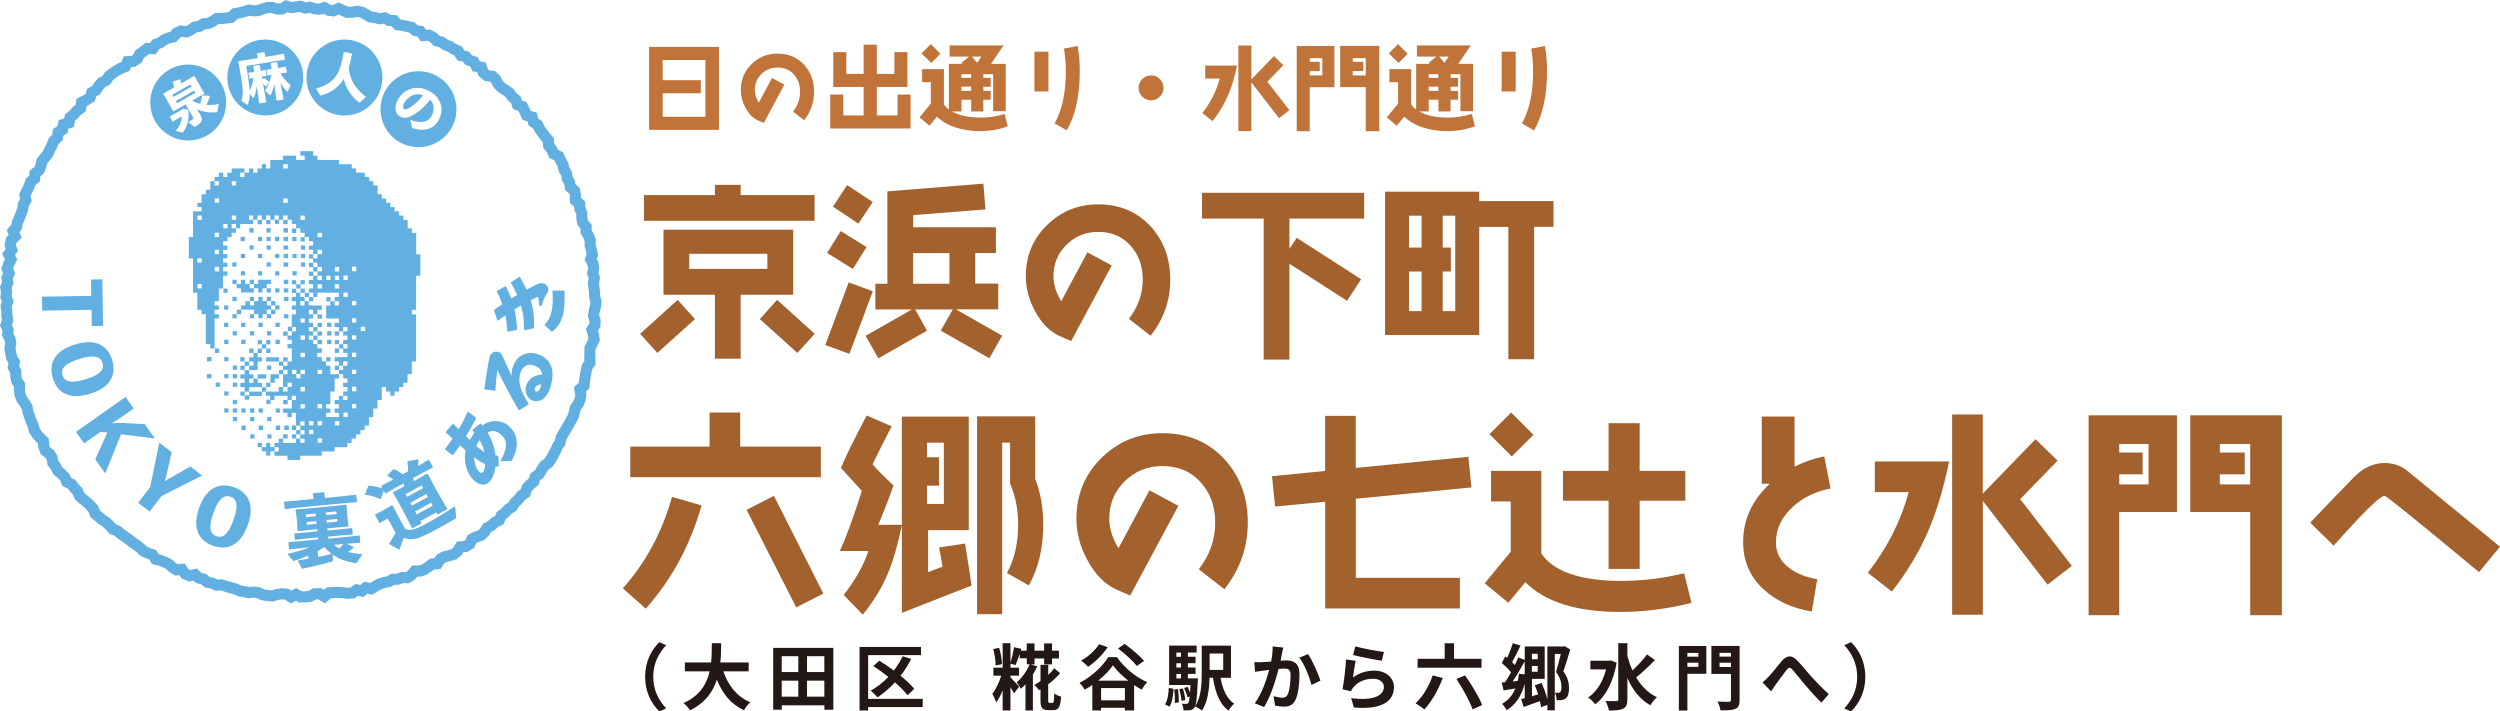 <?xml version="1.0" encoding="UTF-8"?><svg xmlns="http://www.w3.org/2000/svg" xmlns:xlink="http://www.w3.org/1999/xlink" viewBox="0 0 381.21 108.48"><defs><style>.cls-1,.cls-2{fill:#fff;}.cls-3{fill:#c17439;}.cls-4{fill:#231815;}.cls-5,.cls-6,.cls-7{fill:#a3612d;}.cls-8,.cls-9{fill:#62afe2;}.cls-10{fill:none;stroke:#62afe2;stroke-miterlimit:10;stroke-width:1.69px;}.cls-11{filter:url(#drop-shadow-2);}.cls-12{filter:url(#drop-shadow-1);}.cls-6{filter:url(#drop-shadow-4);}.cls-7{filter:url(#drop-shadow-3);}.cls-9,.cls-2{fill-rule:evenodd;}</style><filter id="drop-shadow-1" filterUnits="userSpaceOnUse"><feOffset dx="0" dy="0"/><feGaussianBlur result="blur" stdDeviation="1"/><feFlood flood-color="#040000" flood-opacity=".2"/><feComposite in2="blur" operator="in"/><feComposite in="SourceGraphic"/></filter><filter id="drop-shadow-2" filterUnits="userSpaceOnUse"><feOffset dx="0" dy="0"/><feGaussianBlur result="blur-2" stdDeviation="1"/><feFlood flood-color="#040000" flood-opacity=".2"/><feComposite in2="blur-2" operator="in"/><feComposite in="SourceGraphic"/></filter><filter id="drop-shadow-3" filterUnits="userSpaceOnUse"><feOffset dx="0" dy="0"/><feGaussianBlur result="blur-3" stdDeviation="1"/><feFlood flood-color="#040000" flood-opacity=".2"/><feComposite in2="blur-3" operator="in"/><feComposite in="SourceGraphic"/></filter><filter id="drop-shadow-4" filterUnits="userSpaceOnUse"><feOffset dx="0" dy="0"/><feGaussianBlur result="blur-4" stdDeviation="1"/><feFlood flood-color="#040000" flood-opacity=".2"/><feComposite in2="blur-4" operator="in"/><feComposite in="SourceGraphic"/></filter></defs><g id="_レイヤー_1"><g id="_レイヤー_1-2"><g id="_イヤー_1"><polygon class="cls-2" points="1.18 45.98 .91 45.26 1 44.54 .88 43.82 1.19 43.11 1.07 42.38 1.39 41.69 1.09 40.93 1.35 40.24 1.69 39.56 1.31 38.78 1.8 38.13 1.55 37.35 1.71 36.64 2.31 36.04 2 35.22 2.52 34.61 2.65 33.91 2.96 33.25 3.21 32.57 3.46 31.9 3.55 31.17 3.94 30.55 3.79 29.73 4.1 29.07 4.43 28.43 4.66 27.74 5.28 27.23 5.33 26.46 5.95 25.97 6.24 25.31 6.39 24.57 6.86 24.01 7.3 23.44 7.6 22.79 7.93 22.15 8.2 21.47 8.76 20.97 8.86 20.17 9.54 19.77 9.68 18.98 10.52 18.71 10.67 17.92 11.25 17.46 11.71 16.91 12.31 16.48 12.43 15.63 13.12 15.27 13.75 14.88 13.99 14.11 14.65 13.75 15.04 13.12 15.53 12.59 16.2 12.25 16.61 11.63 17.17 11.17 17.78 10.77 18.41 10.41 19.11 10.15 19.45 9.4 20.31 9.37 20.91 8.98 21.29 8.25 21.88 7.83 22.46 7.39 23.31 7.42 23.76 6.76 24.44 6.5 25.03 6.07 25.69 5.79 26.42 5.63 26.93 5.04 27.59 4.73 28.43 4.86 29.08 4.56 29.68 4.13 30.4 4.02 31.03 3.63 31.77 3.58 32.42 3.26 33.04 2.83 33.78 2.81 34.5 2.75 35.22 2.65 35.82 2.08 36.53 1.95 37.23 1.78 37.92 1.54 38.67 1.65 39.39 1.61 40.09 1.36 40.79 1.15 41.51 1.14 42.26 1.37 42.98 1.38 43.67 .93 44.4 1.16 45.12 1.06 45.84 .97 46.56 1.23 47.28 1.1 47.99 1.34 48.71 1.4 49.45 1.16 50.13 1.56 50.84 1.65 51.61 1.29 52.3 1.6 52.98 1.88 53.71 1.86 54.47 1.72 55.18 1.86 55.84 2.22 56.49 2.6 57.21 2.68 57.9 2.86 58.69 2.73 59.33 3.12 60.08 3.14 60.62 3.77 61.35 3.87 62.06 4.03 62.78 4.18 63.35 4.67 64.09 4.78 64.59 5.43 65.42 5.36 66.06 5.7 66.59 6.24 67.32 6.4 67.9 6.83 68.59 7.08 69.19 7.49 69.86 7.78 70.28 8.46 71.03 8.63 71.51 9.2 72.25 9.41 72.62 10.12 73.41 10.27 73.69 11.08 74.25 11.53 75.1 11.64 75.62 12.14 75.96 12.84 76.47 13.34 77.08 13.75 77.68 14.16 78.1 14.76 78.66 15.22 78.9 15.97 79.67 16.25 80 16.92 80.31 17.59 81.14 17.84 81.34 18.6 81.98 19.03 82.29 19.69 82.72 20.27 83.15 20.84 83.62 21.4 83.66 22.22 84.12 22.78 84.4 23.45 85.18 23.83 85.49 24.49 85.85 25.11 86 25.85 86.38 26.46 86.49 27.21 86.85 27.83 86.98 28.56 87.61 29.08 87.74 29.8 87.74 30.56 88.37 31.1 88.42 31.84 88.72 32.51 88.72 33.25 88.85 33.96 89.37 34.56 89.35 35.31 89.74 35.96 90 36.64 89.98 37.38 90.16 38.08 90.33 38.79 90.06 39.55 90.43 40.23 90.52 40.94 90.39 41.68 90.62 42.38 90.5 43.11 90.56 43.83 90.65 44.54 90.67 45.26 90.88 45.98 90.81 46.7 90.6 47.42 90.5 48.13 90.74 48.87 90.72 49.59 90.25 50.27 90.48 51.02 90.6 51.76 90.28 52.44 89.95 53.12 89.96 53.85 89.93 54.57 89.97 55.32 89.51 55.95 89.37 56.66 89.23 57.37 89.12 58.08 89.06 58.82 88.42 59.37 88.57 60.18 88.45 60.9 88.19 61.57 87.75 62.18 87.57 62.88 87.37 63.58 87.01 64.22 86.66 64.85 86.29 65.47 85.93 66.09 85.56 66.71 85.43 67.46 85.01 68.05 84.72 68.72 84.37 69.35 84.04 69.99 83.61 70.58 82.99 71.03 82.59 71.63 82.24 72.26 81.62 72.69 81.4 73.43 80.83 73.89 80.34 74.42 80.1 75.16 79.48 75.57 79.05 76.15 78.52 76.64 78.13 77.26 77.5 77.65 77.01 78.18 76.43 78.61 76.12 79.33 75.44 79.65 74.92 80.15 74.27 80.49 73.87 81.15 73.34 81.63 72.61 81.87 71.97 82.2 71.63 82.96 71.01 83.33 70.18 83.38 69.76 84.06 69.2 84.52 68.48 84.73 67.76 84.9 67.14 85.26 66.69 85.95 65.91 86 65.32 86.43 64.72 86.84 64.03 87.08 63.25 87.07 62.73 87.7 62.11 88.09 61.33 88.06 60.66 88.32 59.9 88.33 59.27 88.69 58.56 88.82 57.88 89.04 57.23 89.39 56.59 89.79 55.8 89.6 55.18 90.12 54.41 89.94 53.76 90.41 53.04 90.47 52.3 90.38 51.57 90.33 50.85 90.36 50.13 90.4 49.46 90.97 48.71 90.52 47.99 90.54 47.29 90.93 46.57 91.01 45.84 91.02 45.13 90.63 44.4 91.04 43.69 90.6 42.98 90.54 42.25 90.65 41.51 90.88 40.79 90.81 40.07 90.69 39.39 90.37 38.68 90.28 37.93 90.37 37.22 90.2 36.51 90.09 35.84 89.78 35.14 89.61 34.45 89.39 33.76 89.18 33 89.23 32.34 88.91 31.62 88.79 31.03 88.29 30.32 88.14 29.75 87.61 28.91 87.8 28.24 87.51 27.76 86.81 26.93 86.9 26.31 86.53 25.75 86.03 25.11 85.7 24.43 85.44 23.71 85.26 23.26 84.59 22.57 84.35 21.91 84.05 21.38 83.55 20.81 83.1 20.22 82.7 19.65 82.26 19.07 81.84 18.47 81.45 17.93 80.96 17.23 80.69 16.73 80.16 16.22 79.65 15.61 79.26 15.06 78.79 14.5 78.34 14.22 77.59 13.74 77.06 13.21 76.57 12.66 76.11 12.12 75.63 11.84 74.92 11.33 74.41 10.91 73.83 10.18 73.49 9.89 72.8 9.4 72.27 8.82 71.8 8.5 71.14 8.05 70.58 7.94 69.79 7.54 69.2 6.91 68.73 6.66 68.05 6.61 67.25 6.07 66.73 5.58 66.17 5.2 65.55 5.04 64.83 4.73 64.18 4.51 63.49 4.26 62.82 4.13 62.09 3.76 61.47 3.32 60.86 3.06 60.19 2.96 59.46 2.99 58.7 2.55 58.08 2.4 57.38 2.4 56.64 2.03 55.99 2.19 55.22 1.79 54.57 1.64 53.86 1.5 53.16 1.65 52.41 1.53 51.7 1.17 51.02 1.23 50.29 .91 49.6 1.16 48.86 1.05 48.14 1.04 47.42 .93 46.7 1.18 45.98"/><polygon class="cls-10" points="1.18 45.98 .91 45.26 1 44.54 .88 43.82 1.19 43.11 1.07 42.38 1.39 41.69 1.09 40.93 1.35 40.24 1.69 39.56 1.31 38.78 1.8 38.13 1.55 37.35 1.71 36.64 2.31 36.04 2 35.22 2.52 34.61 2.65 33.91 2.96 33.25 3.21 32.57 3.46 31.9 3.55 31.17 3.94 30.55 3.79 29.73 4.1 29.07 4.43 28.43 4.66 27.74 5.28 27.23 5.33 26.46 5.95 25.97 6.24 25.31 6.39 24.57 6.86 24.01 7.3 23.44 7.6 22.79 7.93 22.15 8.2 21.47 8.76 20.97 8.86 20.17 9.54 19.77 9.68 18.98 10.52 18.71 10.67 17.92 11.25 17.46 11.71 16.91 12.31 16.48 12.43 15.63 13.12 15.27 13.75 14.88 13.99 14.11 14.65 13.75 15.04 13.12 15.53 12.59 16.2 12.25 16.61 11.63 17.17 11.17 17.78 10.77 18.41 10.41 19.11 10.15 19.45 9.4 20.31 9.37 20.91 8.98 21.29 8.25 21.88 7.83 22.46 7.39 23.31 7.42 23.76 6.76 24.44 6.5 25.03 6.07 25.69 5.79 26.42 5.63 26.93 5.04 27.59 4.73 28.43 4.86 29.08 4.56 29.68 4.13 30.4 4.02 31.03 3.63 31.77 3.58 32.42 3.26 33.04 2.83 33.78 2.81 34.5 2.75 35.22 2.65 35.82 2.08 36.53 1.95 37.23 1.78 37.92 1.54 38.67 1.65 39.39 1.61 40.09 1.36 40.79 1.15 41.51 1.14 42.26 1.37 42.98 1.38 43.67 .93 44.4 1.16 45.12 1.06 45.84 .97 46.56 1.23 47.28 1.1 47.99 1.34 48.71 1.4 49.45 1.16 50.13 1.56 50.84 1.65 51.61 1.29 52.3 1.6 52.98 1.88 53.71 1.86 54.47 1.72 55.18 1.86 55.84 2.22 56.49 2.6 57.21 2.68 57.9 2.86 58.69 2.73 59.33 3.12 60.08 3.14 60.62 3.77 61.35 3.87 62.06 4.03 62.78 4.18 63.35 4.67 64.09 4.78 64.59 5.43 65.42 5.36 66.06 5.7 66.59 6.24 67.32 6.4 67.9 6.83 68.59 7.08 69.19 7.49 69.86 7.78 70.28 8.46 71.03 8.63 71.51 9.2 72.25 9.41 72.62 10.12 73.41 10.27 73.69 11.08 74.25 11.53 75.1 11.64 75.62 12.14 75.96 12.84 76.47 13.34 77.08 13.75 77.68 14.16 78.1 14.76 78.66 15.22 78.9 15.97 79.67 16.25 80 16.92 80.31 17.59 81.14 17.84 81.34 18.6 81.98 19.03 82.29 19.69 82.72 20.27 83.15 20.84 83.62 21.4 83.66 22.22 84.12 22.78 84.4 23.45 85.18 23.83 85.49 24.49 85.85 25.11 86 25.85 86.38 26.46 86.49 27.21 86.85 27.83 86.98 28.56 87.61 29.08 87.74 29.8 87.74 30.56 88.37 31.1 88.42 31.84 88.72 32.51 88.72 33.25 88.85 33.96 89.37 34.56 89.35 35.31 89.74 35.96 90 36.64 89.98 37.38 90.16 38.08 90.33 38.79 90.06 39.55 90.43 40.23 90.52 40.94 90.39 41.68 90.62 42.38 90.5 43.11 90.56 43.83 90.65 44.54 90.67 45.26 90.88 45.98 90.81 46.7 90.6 47.42 90.5 48.13 90.74 48.87 90.72 49.59 90.25 50.27 90.48 51.02 90.6 51.76 90.28 52.44 89.95 53.12 89.96 53.85 89.93 54.57 89.97 55.32 89.51 55.95 89.37 56.66 89.23 57.37 89.12 58.08 89.06 58.82 88.42 59.37 88.57 60.18 88.45 60.9 88.19 61.57 87.75 62.18 87.57 62.88 87.37 63.58 87.01 64.22 86.66 64.85 86.29 65.47 85.93 66.09 85.56 66.71 85.43 67.46 85.01 68.05 84.72 68.72 84.37 69.35 84.04 69.99 83.61 70.58 82.99 71.03 82.59 71.63 82.24 72.26 81.62 72.69 81.4 73.43 80.83 73.89 80.34 74.42 80.1 75.16 79.48 75.57 79.05 76.15 78.52 76.64 78.13 77.26 77.5 77.65 77.01 78.18 76.43 78.61 76.12 79.33 75.44 79.65 74.92 80.15 74.27 80.49 73.87 81.15 73.34 81.63 72.61 81.87 71.97 82.2 71.63 82.96 71.01 83.33 70.18 83.38 69.76 84.06 69.2 84.52 68.48 84.73 67.76 84.9 67.14 85.26 66.69 85.95 65.91 86 65.32 86.43 64.72 86.84 64.03 87.08 63.25 87.07 62.73 87.7 62.11 88.09 61.33 88.06 60.66 88.32 59.9 88.33 59.27 88.69 58.56 88.82 57.88 89.04 57.23 89.39 56.59 89.79 55.8 89.6 55.18 90.12 54.41 89.94 53.76 90.41 53.04 90.47 52.3 90.38 51.57 90.33 50.85 90.36 50.13 90.4 49.46 90.97 48.71 90.52 47.99 90.54 47.29 90.93 46.57 91.01 45.84 91.02 45.13 90.63 44.4 91.04 43.69 90.6 42.98 90.54 42.25 90.65 41.51 90.88 40.79 90.81 40.07 90.69 39.39 90.37 38.68 90.28 37.93 90.37 37.22 90.2 36.51 90.09 35.84 89.78 35.14 89.61 34.45 89.39 33.76 89.18 33 89.23 32.34 88.91 31.62 88.79 31.03 88.29 30.32 88.14 29.75 87.61 28.91 87.8 28.24 87.51 27.76 86.81 26.93 86.9 26.31 86.53 25.75 86.03 25.11 85.7 24.43 85.44 23.71 85.26 23.26 84.59 22.57 84.35 21.91 84.05 21.38 83.55 20.81 83.1 20.22 82.7 19.65 82.26 19.07 81.84 18.47 81.45 17.93 80.96 17.23 80.69 16.73 80.16 16.22 79.65 15.61 79.26 15.06 78.79 14.5 78.34 14.22 77.59 13.74 77.06 13.21 76.57 12.66 76.11 12.12 75.63 11.84 74.92 11.33 74.41 10.91 73.83 10.18 73.49 9.89 72.8 9.4 72.27 8.82 71.8 8.5 71.14 8.05 70.58 7.94 69.79 7.54 69.2 6.91 68.73 6.66 68.05 6.61 67.25 6.07 66.73 5.58 66.17 5.2 65.55 5.04 64.83 4.73 64.18 4.51 63.49 4.26 62.82 4.13 62.09 3.76 61.47 3.32 60.86 3.06 60.19 2.96 59.46 2.99 58.7 2.55 58.08 2.4 57.38 2.4 56.64 2.03 55.99 2.19 55.22 1.79 54.57 1.64 53.86 1.5 53.16 1.65 52.41 1.53 51.7 1.17 51.02 1.23 50.29 .91 49.6 1.16 48.86 1.05 48.14 1.04 47.42 .93 46.7 1.18 45.98"/><path class="cls-8" d="m14,49.73l-.04-2.49-7.52.13-.04-2.13,7.52-.13-.04-2.49,1.72-.03.12,7.1-1.72.03h0Z"/><path class="cls-8" d="m13.74,60.04c-3.17.98-5-.15-5.68-2.36-.68-2.21.2-4.17,3.36-5.15s5,.15,5.68,2.36-.2,4.17-3.36,5.15Zm-.68-2.21c2.24-.69,2.88-1.5,2.57-2.49s-1.29-1.3-3.53-.61-2.88,1.5-2.57,2.49,1.29,1.3,3.53.61Z"/><path class="cls-8" d="m18.35,63.71c-.43.3-.82.54-1.28.8l.03.04c.59-.05,1.22-.08,1.8-.05l3.17.18,1.53,2.18-5.14-.63-2.41,5.96-1.52-2.16,1.83-4.07-1.02-.12-2.52,1.77-1.24-1.76,7.56-5.32,1.24,1.76-2.03,1.43h0Z"/><path class="cls-8" d="m24.64,75.63l-1.82,2.38-1.75-1.34,1.82-2.38,1.4-6.79,1.88,1.44-.75,3.38c-.08.36-.18.71-.29,1.06.31-.21.6-.38.94-.56l2.96-1.69,1.79,1.37-6.18,3.14h0Z"/><path class="cls-8" d="m37.77,80.08c-1.12,3.12-3.12,3.91-5.3,3.13-2.17-.78-3.22-2.66-2.1-5.78,1.12-3.12,3.12-3.91,5.3-3.13,2.17.78,3.22,2.66,2.1,5.78Zm-2.17-.78c.79-2.21.53-3.2-.45-3.55s-1.81.25-2.61,2.46c-.79,2.21-.53,3.2.45,3.55.98.35,1.81-.25,2.61-2.46Z"/><path class="cls-8" d="m47.71,75.3l.07-.1,1.58-.15.09.07.08.81,3.05-.3,1.66-.19.09.06.1.98-.07.09-1.67.13-7.55.73-1.65.2-.09-.09-.09-.98.09-.07,1.64-.14,2.75-.27-.08-.8v.02h0Zm5.03,1.67l.1.07.07,1.04.08.85.16,1.28-.05.07-1.5.13-1.69.16.03.33,2.15-.21,1.52-.17.1.05.08.85-.05.08-1.56.12-2.15.21.03.31,3.27-.32,1.44-.17.08.05.09.98-.07.09-1.43.1-.54.05,1.04.48v.09c-.29.24-.57.46-.84.68.61.16,1.31.27,2.15.35l-.83,1.27c-.04.05-.11.11-.19.09-1.52-.26-2.59-.65-3.51-1.33l.04.91c0,.11-.05.15-.18.18-1.38.38-2.6.69-4.43,1.07h-.11l-.62-1.17.07-.1c.54-.08,1.06-.16,1.55-.25l-.05-.47c-.66.28-1.35.54-2.04.77-.06.02-.11.05-.15.05-.05,0-.1-.01-.14-.07l-.84-1c1.52-.36,2.55-.67,3.4-1.02l-1.52.15-1.54.18-.09-.06-.1-.99.06-.07,1.56-.12,2.94-.29-.03-.31-1.92.19-1.54.19-.09-.05-.08-.85.06-.08,1.56-.13,1.92-.19-.03-.33-1.26.12-1.65.17-.09-.05-.08-1.24-.1-.98-.13-.96.08-.08,1.71-.13,4.27-.41,1.62-.19v.03s0,0-.01,0Zm-4.58,1.75l-.04-.41-1.49.14.04.41,1.49-.14Zm-1.37,1.3l1.49-.14-.04-.41-1.49.14.04.41Zm1.74,4.9c.69-.13,1.37-.29,2.04-.46-.41-.31-.78-.66-1.14-1.04-.31.23-.65.43-.99.61l.09.9h0Zm2.77-6.94l-1.63.16.04.41,1.63-.16-.04-.41Zm-1.52,1.31l.04.41,1.63-.16-.04-.41-1.63.16Zm1.1,3.8c.27.21.56.4.86.56.22-.22.41-.46.6-.7l-1.46.14Z"/><path class="cls-8" d="m61.65,74.17c-.04-.15-.08-.3-.14-.45l-1.34.73-1.34.77-.11-.02-.2-.36-.44,1.17-.14.07c-.74-.32-1.33-.51-2.25-.64l-.04-.09.51-1.24.14-.05c.69.07,1.3.18,2.02.41l-.18-.32.03-.1,1.39-.72.41-.22c-.28-.2-.59-.38-.88-.55v-.1l.87-.9.08-.03c.39.15.93.46,1.38.78l.83-.45c-.02-.48-.07-.95-.13-1.45l.09-.09,1.54-.29.07.12c-.02.31-.04.6-.07.89l.3-.17,1.29-.75.09.02.58,1.07-.03.09-1.33.68-1.64.9.07.49.72-.39,1.31-.76.13.04.62,1.2.69,1.27,1.66,2.92-1.49.81-.18-.33-2.44,1.33.18.33-1.42.78-1.53-2.93-.75-1.37-.66-1.14.04-.1,1.42-.73.27-.15s0,.02,0,.02Zm7.93,4.69c.02.13-.02.14-.13.21-.85.5-1.71,1-2.51,1.44-.91.5-1.77.94-2.45,1.24-.94.43-1.89.68-2.93.25-.22.54-.41,1.14-.65,1.78h-.12l-1.4-.8-.02-.11c.35-.62.62-1.08.96-1.6l-1.21-2.21-.24.13-.93.55-.11-.02-.65-1.18.03-.1.97-.49.25-.14,1.32-.76.11.03.82,1.58,1.08,1.98c.66.35,1.5.08,2.5-.41,1.32-.65,3.41-1.92,5.12-3.03l.16,1.67h.03,0Zm-5.28-4.85l-2.44,1.33.23.42,2.44-1.33-.23-.42Zm.71,1.31l-2.44,1.33.24.45,2.44-1.33s-.24-.45-.24-.45Zm.73,1.34l-2.44,1.33.24.45,2.44-1.33s-.24-.45-.24-.45Z"/><path class="cls-8" d="m75.98,71.11c-.16.03-.27.04-.44.04-.1.89-.37,1.66-.81,2.21-.58.72-1.47.69-2.23.08-1.39-1.11-1.84-3.06-1.51-4.78-.31-.26-.54-.48-.84-.75-.32.48-.68.97-1.07,1.48h-.11l-1.1-.84v-.12c.36-.46.76-.99,1.14-1.55-.33-.31-.66-.62-1-.92l-.02-.12,1.04-1.2.12.02c.26.27.52.52.79.8.48-.81.92-1.65,1.32-2.6l.11-.06,1.19.86.05.11c-.51.98-1,1.87-1.55,2.76.12.11.34.32.58.54.21-.38.45-.73.71-1.07-.07-.1-.18-.25-.3-.38v-.1l1.19-.93h.1c.11.14.18.22.24.3,1.09-.95,2.84-.86,3.84-.06,1.76,1.4,1.68,3.42.66,5.33-.06.07-.09.11-.18.11l-1.6.07c1.25-2.26,1.02-3.34-.02-4.17-.71-.57-1.37-.56-1.94-.2.67,1.11,1.09,2.3,1.22,3.49.14.02.25,0,.36,0l.07.08.07,1.48-.07.08h-.01Zm-2.83.9c.2.16.39.12.55-.08.14-.18.25-.59.29-1.15-.61-.28-1.18-.65-1.7-1.06.01.92.36,1.88.86,2.28h0Zm0-4.88c-.23.24-.39.55-.53.87.36.35.84.68,1.26.95-.13-.59-.4-1.26-.74-1.81h0Z"/><path class="cls-8" d="m75.48,59.59l-1.53-.21-.08-.1c.21-1.83.54-3.65.8-4.92.19-.56.79-.88,1.33-.69.2.07.4.18.51.4.58,1.22.93,2.04,1.53,3.29-.08-.63.03-1.03.19-1.5.59-1.69,2.13-2.42,3.86-1.82,2.04.71,2.66,2.64,1.76,5.22-.46,1.32-1.39,2.25-2.67,1.81-.73-.25-1.28-1.34-.96-2.25.46-1.33,1.55-1.67,2.44-1.7-.08-.77-.54-1.15-1.32-1.42-.78-.27-1.61.1-1.94,1.03-.55,1.6.1,3.12,1.22,4.83l-.03.12-1.38.86-.13-.03c-1.23-2.16-2.29-4.1-3.25-6.1-.12.91-.22,1.98-.29,3.11l-.09.07h.03,0Zm6.1-.43c-.08.22-.06.46.14.53.23.08.54-.1.73-.67.05-.16.08-.27.09-.37-.52-.05-.88.25-.97.52h.01Z"/><path class="cls-8" d="m79.89,50.27c.04-1.4-.11-2.48-.46-3.68-.33.18-.66.38-.99.59.23,1,.35,1.89.39,3.05l-.08.09-1.31.26-.09-.05c-.03-.96-.13-1.65-.29-2.44-.35.23-.71.5-1.1.79h-.12l-.5-1.55.05-.12c.4-.29.8-.56,1.21-.83-.2-.58-.52-1.33-.83-1.9v-.12l1.26-.7h.12c.29.56.61,1.32.81,1.86.29-.16.5-.3.91-.54-.25-.56-.62-1.3-.96-1.84v-.11l1.26-.81.12.04c.37.61.75,1.36,1.01,1.91.54-.29,1.04-.55,1.48-.78.3-.15.55-.22.86-.21.54,0,.99.51.98.99,0,.13-.07.37-.21.57-.3.4-.56.95-.83,1.9l-.37-.03c-.03-.39-.07-.76-.13-1.26-.01-.08-.06-.12-.15-.07-.3.15-.67.34-1,.52.39,1.27.55,2.45.5,4.19l-.06.08-1.35.27-.09-.07h-.04Zm4.2.3l-1.04-1v-.11c.95-.81,1.21-2.2,1.24-3.72,0-.4,0-.67-.05-1.35l.1-.09h1.65l.08.09c.03.58.03.98.02,1.45-.04,2.49-.7,3.83-1.88,4.74h-.12,0Z"/><path class="cls-9" d="m40.59,54.48v.65h1.95v-.65h-1.95Zm1.95.65v.65h.65v-.65h-.65Zm-2.6,3.9v.69h.65v-.69h-.65Zm-1.95,1.34h1.95v-.65h-1.95v.65Zm6.53-16.35v.65h.65v-.65h-.65Zm0-1.3v.65h.65v-.65h-.65Zm-1.34,7.83v.65h.69v-.65h-.69Zm-5.19,2.6v.69h.65v-.69h-.65Zm0,5.88h1.95v-.65h-.65v-.65h-.65v.65h-.65v-.65h.65v-.65h-.65v-.65h-.69v.65h-.65v.65h.65v.65h-.65v.65h.65v.69h.69s0-.69,0-.69Zm2.6-6.53h-.65v.65h.65v-.65Zm.65,1.34v-.69h-.65v.69h.65Zm0-1.99h-.65v.65h.65v-.65Zm-1.95,0v.65h.65v-.65h-.65Zm1.3,5.23h-1.3v.65h1.3v-.65Zm-2.6-1.95h-.69v.65h.69v-.65Zm1.95-1.99h-.65v.69h.65v-.69Zm-1.3,2.64h-.65v.65h1.3v-1.3h.65v-.65h-.65v-.65h-.65v.65h-.65v.65h.65s0,.65,0,.65Zm5.23-1.3h-.69v.65h.69v-.65Zm3.25-15.7v.65h.65v-.65h-.65Zm0,1.3v.65h.65v-.65h-.65Zm-1.3-3.25h.65v-.65h-.65v.65Zm-5.23-2.64h.65v-.65h-.65v.65Zm5.23,31.4h-.65v.65h.65v-.65Zm-2.64-31.4h.69v-.65h-.69v.65Zm1.34,1.34h.65v-.69h-.65v.69Zm-5.23-1.34h.65v-.65h-.65v.65Zm6.53,9.17h-.65v.65h.65v-.65Zm1.3-1.95v.65h.65v-.65h-.65Zm-3.93,15.01h-.65v.65h.65v-.65Zm3.28-13.71h-.65v.65h.65v-.65Zm-4.58,15.01h.65v-.65h-1.3v1.3h.65s0-.65,0-.65Zm-8.48-3.9v-.69h-.65v.69h.65Zm7.83,4.55h-.65v.65h.65v-.65Zm-6.53-13.71v-.65h-.65v.65h.65Zm1.95,15.05v.65h.65v-.65h-.65Zm13.1-14.4v.65h.65v-.65h-.65Zm-3.28-.65v-.65h-.65v.65h.65Zm4.58,7.18v.65h.65v-.65h-.65Zm.65,1.3h.65v-.65h-.65v.65Zm-2.6-4.55v-.65h-.69v.65h.69Zm-1.99-2.64h.65v-.65h-.65v.65Zm0-.65v-.65h-.65v.65h.65Zm3.93,8.52h.65v-.69h-.65v.69Zm0-2.64h.65v-.65h-.65v.65Zm-2.64-10.47h-.65v.69h.65v-.69Zm0,9.17h-.65v.65h.65v-.65Zm.69,1.3v-.65h-.69v.65h.69Zm0-1.95h-.69v.65h.69v-.65Zm1.95,7.18h.65v-.65h-.65v.65Zm-.65-1.95h-.65v.65h.65v-.65Zm-1.3-2.64h-.69v.65h.69v-.65Zm-.69-.65h-.65v.65h.65v-.65Zm-4.55,15.05h-.69v.65h.69v-.65Zm-7.22-11.76v.65h.65v-.65h-.65Zm7.87,11.76v.65h.65v-.65h-.65Zm0-1.34v.69h.65v-.69h-.65Zm-5.23,2.64v.65h.65v-.65h-.65Zm1.95.65v-.65h-.65v.65h-.65v.65h.65v.65h.65v-.65h.65v-.65h-.65Zm-4.58-12.41v.65h.65v-.65h-.65Zm6.53,5.88h.69v-.65h-.69v.65Zm20.28-22.88v-3.25h-.65v-.69h-.65v-1.3h-.65v-.65h-.65v-.65h-.69v-.65h-.65v-.65h-.65v-.65h-.65v-.65h-.65v-1.34h-.65v-.65h-.65v-.65h-.65v-.65h-1.34v-.65h-.65v-.65h-1.95v-.65h-3.28v-.65h-.65v-.69h-1.95v.69h.65v.65h-1.3v-.65h-1.99v.65h-1.95v1.3h-.65v-.65h-.65v.65h-.65v.65h-.65v-.65h-.65v.65h-.69v.65h-.65v-.65h.65v-.65h-1.95v.65h-.65v.65h-.65v-.65h-.65v.65h-.65v.65h.65v.65h-.65v-.65h-.65v1.3h-.69v.69h-.65v1.3h-.65v.65h.65v.65h-1.3v3.93h-.65v3.25h.65v5.23h.65v2.6h.65v.69h.65v4.55h.69v.65h.65v-4.55h.65v-.65h-.65v-.69h.65v-.65h-.65v-.65h.65v-1.95h.65v-1.95h.65v-.65h-.65v-.69h.65v-.65h-.65v-.65h.65v-.65h-.65v-.65h.65v-.65h-.65v-.65h.65v-.65h.65v-.65h.65v-.69h-.65v-.65h.65v.65h.65v-.65h1.99v-.65h-.65v-.65h.65v.65h.65v-.65h.65v.65h.65v-.65h.65v.65h.65v-.65h.65v.65h.65v-.65h.69v.65h.65v.65h.65v.65h.65v.69h.65v.65h.65v.65h.65v.65h-.65v.65h.65v.65h.65v-.65h.69v.65h-.69v.65h-.65v.65h.65v.65h.69v.69h-.69v.65h.69v.65h-.69v-.65h-.65v.65h-.65v.65h.65v.65h-.65v.65h.65v.65h.65v-.65h3.28v.65h-.65v.65h.65v.65h-.65v-.65h-.65v.65h-.65v1.99h1.95v.65h-.65v.65h.65v.65h.65v-.65h.65v.65h-.65v.65h.65v.65h-.65v.65h.65v.65h-.65v.69h.65v.65h-1.95v.65h.65v.65h.65v-.65h.65v.65h-.65v.65h-.65v.65h.65v.65h.65v.65h-.65v.65h.65v.69h-.65v.65h.65v.65h-.65v-.65h-.65v.65h-.65v.65h.65v.65h-.65v.65h.65v.65h-1.95v-.65h.65v-.65h-.65v-.65h.65v-1.95h.65v-1.99h.65v-.65h-1.3v-1.3h-.65v-.65h-.65v-.65h-.69v-.65h.69v-.69h-.69v-.65h-.65v-.65h-.65v-.65h.65v-.65h-.65v-.65h.65v-.65h-.65v-.65h.65v-.65h-.65v-.69h.65v.69h.65v-.69h.69v-.65h-1.99v-.65h-.65v.65h-.65v-.65h.65v-.65h-.65v-.65h-.65v.65h-.65v.65h.65v.65h-.65v.65h.65v.69h-.65v1.95h.65v.65h-.65v.65h-.65v.65h.65v.65h-.65v.65h.65v1.99h-.65v.65h-.69v.65h.69v.65h-.69v1.95h.69v-.65h.65v.65h-.65v.69h-.69v-.69h-.65v.69h-1.95v.65h.65v.65h.65v-.65h1.99v.65h.65v-.65h.65v.65h-.65v1.3h-1.34v.65h.69v.65h.65v-.65h.65v1.95h.65v-.65h.65v.65h-.65v.69h.65v.65h-.65v.65h.65v.65h-.65v-.65h-.65v.65h-1.99v-.65h-.65v.65h-.65v.65h.65v.65h-.65v.65h1.99v.65h1.95v-.65h3.28v-.65h1.95v-.65h1.95v-.65h.65v-.65h.65v-.65h.69v-.65h.65v-.69h.65v-1.3h.65v-1.3h.65v-1.3h.65v-1.99h.65v.69h.65v.65h.65v-.65h.69v-.69h.65v-.65h.65v-1.3h.65v-1.95h.65v-7.18h-.65v-.69h.65v-5.19h.65v-3.28h-.64Zm-32.7,5.21h-.65v-.65h.65v.65Zm0-3.93h-.65v-.65h.65v.65Zm0-6.53h-.65v-.65h.65v.65Zm2.64,7.87h-.65v-.69h.65v.69Zm0-2.64h-.65v-.65h.65v.65Zm0-2.6h-.65v-.65h.65v.65Zm0-5.23h-.65v-.65h.65v.65Zm1.3,3.9h-.65v-.65h.65v.65Zm1.3-1.3h-.65v-.65h.65v.65Zm0-5.23h-.65v-.65h.65v.65Zm7.87,2.64h-.69v-.65h.69v.65Zm0-5.23h-.69v-.65h.69v.65Zm2.6,7.83h-.65v-.65h.65v.65Zm2.64,10.47h-.69v-.65h.69v.65Zm0-7.83h-.69v-.65h.69v.65Zm1.3,6.53h-.65v-.65h.65v.65Zm1.3,1.3h-.65v-.65h.65v.65Zm0-1.3h-.65v-.65h.65v.65Zm0-1.3h-.65v-.69h.65v.69Zm-5.23,20.89h-.65v-.65h.65v.65Zm0-2.6h-.65v-.69h.65v.69Zm0-2.64h-.65v.65h-.65v-.65h-.65v-.65h.65v.65h.65v-.65h.65v.65Zm0-2.6h-.65v-.65h.65v.65Zm0-2.64h-.65v-.65h.65v.65Zm0-2.6h-.65v-.65h.65v.65Zm1.3,17h-.65v-.65h.65v.65Zm0-1.34h-.65v-.65h.65v.65Zm1.34,2.64h-.69v-.65h.69v.65Zm0-2.64h-.69v-.65h.69v.65Zm0-2.6h-.69v-.65h.69v.65Zm0-5.23h-.69v-.65h.69v.65Zm2.6,7.83h-.65v-.65h.65v.65Zm1.3-1.3h-.65v-.65h.65v.65Zm0-18.3h-.65v-.65h.65v.65Zm0-2.6h-.65v-.65h.65v.65Zm1.3,19.6h-.65v-.65h.65v.65Zm0-2.6h-.65v-.69h.65v.69Zm0-2.64h-.65v-.65h.65v.65Zm0-2.6h-.65v-.65h.65v.65Zm0-2.64h-.65v-.65h.65v.65Zm0-2.6h-.65v-.65h.65v.65Zm0-2.64h-.65v-.65h.65v.65Zm0-5.19h-.65v-.69h.65v.69Zm1.34,9.13h-.65v-.65h.65v.65Zm-13.75-16.35h.65v-.65h-.65v.65Zm-1.3,27.46h.65v-.65h-.65v.65Zm-3.28-.65h.69v-.65h-.69v.65Zm7.22-11.12h-.65v.65h.65v-.65Zm-5.88-15.05h-.65v.69h.65v-.69Zm2.6,0h-.65v.69h.65v-.69Zm2.64,0h-.69v.69h.69v-.69Zm-6.57,1.34h-.65v.65h.65v-.65Zm2.64,0h-.65v.65h.65v-.65Zm.65.65h.65v-.65h-.65v.65Zm1.95-.65h-.65v.65h.65v-.65Zm.65.65h.69v-.65h-.69v.65Zm1.99-.65h-.65v.65h.65v-.65Zm-7.18,1.95h.65v-.65h-.65v.65Zm2.6,0h.65v-.65h-.65v.65Zm2.6,0h.69v-.65h-.69v.65Zm3.28-.65h-.65v.65h.65v-.65Zm-9.82,1.95h.65v-.65h-.65v.65Zm2.64,0h.65v-.65h-.65v.65Zm2.6,0h.65v-.65h-.65v.65Zm1.3,0h.69v-.65h-.69v.65Zm1.34,0h.65v-.65h-.65v.65Zm1.3,0h.65v-.65h-.65v.65Zm-9.82.65h-.65v.65h.65v-.65Zm4.58.65h.65v-.65h-.65v.65Zm2.6,0h.69v-.65h-.69v.65Zm2.64,0h.65v-.65h-.65v.65Zm-9.17,1.34h.65v-.65h-.65v.65Zm2.64,0h.65v-.65h-.65v.65Zm2.6,0h.65v-.65h-.65v.65Zm2.64,0h.65v-.65h-.65v.65Zm-3.28,2.6v-.65h-.65v.65h.65Zm-4.58-.65v.65h1.99v-.65h-.65v-.65h-.69v-.65h-.65v.65h-.65v.65h.65Zm2.64,0v.65h.65v-.65h.65v-.65h.65v-.65h-1.95v.65h-.65v.65s.65,0,.65,0Zm-.65-1.3h-.65v.65h.65v-.65Zm-3.28.65h.65v-.65h-.65v.65Zm7.83,0h.69v-.65h-.69v.65Zm-1.3,1.3h.65v-.65h-.65v.65Zm1.3,0h.69v-.65h-.69v.65Zm-7.83,1.3h.65v-.65h-.65v.65Zm7.18,1.3v-.65h-.65v.65h.65Zm-7.18,1.34h.65v-.65h-.65v.65Zm2.64,0h.65v-.65h-.65v.65Zm2.6,0h.65v-.65h-.65v.65Zm-1.95-3.28h-.65v.65h.65v-.65Zm2.6,2.64h.65v-.69h-.65v.69Zm0-2.64h-.65v.65h.65v-.65Zm-4.58,1.95h-.65v.69h.65v-.69Zm1.99.69h.65v.65h.65v-.65h.65v-.69h.65v-.65h-.65v-.65h-.65v-.65h-.65v.65h-.65v.65h-.65v-.65h-.69v.65h-.65v.65h1.99v.69Zm3.25-1.34v-.65h-.65v.65h.65Zm1.3-.65h.69v-.65h-.69v.65Zm-9.13,1.3h.65v-.65h-.65v.65Zm9.13,1.34h.69v-.65h-.69v.65Zm-9.13,1.3h.65v-.65h-.65v.65Zm3.25-.65h-.65v.65h.65v-.65Zm1.99.65h.65v-.65h-.65v.65Zm3.25-.65h-.65v.65h.65v-.65Zm7.87,0h-.65v.65h.65v-.65Zm-15.05,1.95h.65v-.65h-.65v.65Zm2.64,0h.65v-.65h-.65v.65Zm2.6,0h.65v-.65h-.65v.65Zm9.82-.65h-.65v.65h.65v-.65Zm-16.35,1.95h.65v-.65h-.65v.65Zm2.6,0h.65v-.65h-.65v.65Zm5.23,0h.65v-.65h-.65v.65Zm8.52-.65h-.65v.65h.65v-.65Zm-18.98,3.28h.69v-.65h-.69s0,.65,0,.65Zm2.64,0h.65v-.65h-.65v.65Zm1.3,1.3h.65v-.65h-.65v.65Zm5.88-.65h-.65v.65h.65v-.65Zm-9.82,1.95h.69v-.65h-.69s0,.65,0,.65Zm2.64,0h.65v-.65h-.65v.65Zm1.3,0h.65v-.65h-.65v.65Zm-2.6,1.3h.65v-.65h-.65v.65Zm2.6,0h.65v-.65h-.65v.65Zm-1.3,1.34h.65v-.65h-.65v.65Zm1.3,1.3h.65v-.65h-.65v.65Zm-1.3,1.3h.65v-.65h-.65v.65Zm1.3,0h.65v-.65h-.65v.65Zm1.3,0h.65v-.65h-.65v.65Zm1.34,0h.65v-.65h-.65v.65Zm1.95-.65h-.65v.65h.65v-.65Zm2.6,0h-.65v.65h.65v-.65Zm-7.18,1.95h.65v-.65h-.65v.65Zm2.64,0h.65v-.65h-.65v.65Zm3.25-.65h-.65v.65h.65v-.65Zm-4.58,1.99h.65v-.69h-.65v.69Zm2.64,0h.65v-.69h-.65v.69Zm2.6,0h.65v-.69h-.65v.69Zm1.99-.69h-.69v.69h.69v-.69Zm-5.88,1.99h.65v-.65h-.65v.65Zm2.6,0h.65v-.65h-.65v.65Z"/><circle class="cls-8" cx="28.7" cy="15.63" r="5.79"/><circle class="cls-8" cx="63.81" cy="16.65" r="5.79"/><circle class="cls-8" cx="40.45" cy="11.82" r="5.79"/><circle class="cls-8" cx="52.52" cy="11.82" r="5.79"/><path class="cls-1" d="m29.3,15.35c.23.11.44.21.67.3.19.07.37.12.57.19.13-.42.22-.86.28-1.26l.06-.04,1.1.07.04.07c-.16.45-.35.91-.54,1.32.58.04,1.19,0,1.87-.14l-.19,1.15s-.02.07-.05.08c-.02.01-.05.02-.09.02-1.05.11-2.03-.04-3-.44l.52.82c.46.81.27,1.23-.72,1.79-.14.08-.16.07-.23.02l-.89-.67c.32-.19.56-.34.67-.42.14-.1.15-.16.06-.33l-1.13-1.97-.87.5-.95.57-.08-.02-.53-.98-.53-.93-.45-.74.02-.07,1.01-.55.63-.36c-.06-.3-.13-.56-.21-.83l.05-.06,1.07-.37.07.07c.03.22.04.41.06.6l1.05-.6.94-.56.09.02.42.78.49.86.59.99-.03.08-.89.48-.97.55h.02Zm-.72,1.34s.08.03.12.1c.02.03.03.07.03.11.14,1.4-.21,2.4-.76,3.19-.04.05-.06.08-.1.1-.03.02-.07.02-.12.01l-.97-.25c.64-.7.95-1.52.93-2.21l-.59.34-.76.46-.07-.03-.41-.71.02-.06.78-.42.88-.5.41-.26.62.15v-.02h-.01Zm-2.31-2.24l.19.33,2.76-1.58-.19-.33-2.76,1.58Zm.74,1.29l2.76-1.58-.19-.34-2.76,1.58.19.34Z"/><path class="cls-1" d="m38.07,11.98l-.06-.04-.13-.81.04-.05.85-.12-.14-.85.05-.06.87-.14.07.05.14.84.68-.13.05.03.14.83-.03.05-.68.1.07.43.21-.2h.09c.27.17.5.35.75.59v.08l-.49.58-.08.02c-.11-.13-.24-.27-.37-.41l.52,2.83-1.09.18-.37-2.72c-.05.68-.21,1.24-.42,1.78-.02.05-.05.09-.08.09s-.07-.02-.11-.06l-.47-.57c0,.61-.1,1.12-.27,1.61-.02.05-.04.07-.08.08-.02,0-.05,0-.08-.03l-.82-.58c.26-.98.23-1.78-.02-3.27l-.25-1.5-.23-1.23.05-.06,1.3-.19,1.61-.27-.11-.69.05-.06,1.05-.17.06.05.11.69,1.68-.28,1.12-.21.06.05.14.82-.05.06-1.12.16-4.73.78.32,1.95c.12.72.19,1.32.2,1.86.27-.63.48-1.29.57-1.98l-.56.11v-.02h0Zm3.73.89c-.1.56-.27,1.09-.5,1.58-.02.05-.05.08-.08.09-.04,0-.08-.02-.13-.07l-.66-.67c.49-.76.8-1.53.94-2.38l-.55.11-.06-.04-.13-.81.04-.05.75-.1-.14-.85.05-.07.86-.14.08.05.14.85.2-.03.94-.18.05.03.14.83-.03.05-.93.13h-.02c.38.62.85,1.21,1.56,1.78l-.41.91c-.02.05-.05.08-.08.09-.03,0-.07-.01-.11-.05-.39-.41-.71-.87-.96-1.33l.49,2.57-1.08.18-.35-2.45s-.02-.03-.02-.03Z"/><path class="cls-1" d="m53.68,8.23c-.17.84-.32,1.52-.51,2.13.24,2.04,1.15,3.25,2.63,4.42l-.92.83s-.06.04-.09.03c-.03,0-.07-.03-.11-.06-1.17-.92-1.95-2.19-2.26-3.54-.72,1.23-1.97,2.11-3.45,2.51-.04,0-.08.02-.11.01-.02,0-.04-.02-.07-.05l-.61-1.02c1.6-.41,2.78-1.17,3.4-2.49.31-.66.6-1.6.84-3.06l.06-.04,1.15.26.04.06h0Z"/><path class="cls-1" d="m62.56,18.27c1.61.64,2.69.33,3.18-.48.62-1.03.45-2.03-.16-2.59-.91,1.2-2.07,2.13-2.96,2.54-.69.32-1.19.28-1.72-.04-.41-.25-.58-.62-.59-1.18,0-.42.08-.88.41-1.43.99-1.65,3.03-2.24,4.9-1.11,1.86,1.12,2.1,2.96,1.19,4.47-.75,1.24-2.18,1.65-3.83,1.12-.1-.05-.15-.08-.18-.2,0,0-.24-1.1-.24-1.1Zm-.9-2.62c-.14.22-.19.41-.2.59,0,.18.03.33.14.39.16.09.45.06.85-.2.84-.53,1.46-1.14,2.07-1.91-1.1-.43-2.24.08-2.87,1.13h.01Z"/></g></g></g><g id="_レイヤー_2"><g class="cls-12"><path class="cls-5" d="m98.47,92.81l-3.5-3.1c3.5-3.93,6-8.57,7.5-13.94l4.5,1.3c-1.7,6.04-4.53,11.27-8.5,15.74Zm-2.37-20.04v-4.67h12.1v-5.2h4.67v5.2h12.3v4.67h-29.08Zm25.31,19.84l-7.57-14.87,4.17-2.13,7.54,14.9-4.13,2.1Z"/><path class="cls-5" d="m147.72,63.5v17.34h-6.2v6.4l2.2-.83c-.17-.97-.33-1.97-.53-2.93l3.97-.6,1,6.4-10.64,4.17v-13.37c-.63,3.03-1.33,5.43-2.07,7.2-.9,2.23-2.2,4.37-3.9,6.44l-2.9-3c1.77-2.27,3.03-4.5,3.77-6.7h-4.37c.87-1.83,2-4.87,3.37-9.17l-3.2-3.5c.57-1.4,1.87-4.07,3.93-8l3.83,1.67c-.7,1.27-1.67,3.2-2.93,5.77.6.73,1.67,1.8,3.2,3.23-.63,1.8-1.4,3.8-2.33,6h3.6v-16.5h10.2Zm-6.37,13.34h2.57v-9.34h-2.57v2.23h1.83v4.33h-1.83v2.77Zm16.5-13.34v9.5c.83,2.13,1.23,4.47,1.23,6.97,0,3.57-.73,6.67-2.2,9.3l-3.33-1.9c1.13-2.07,1.7-4.53,1.7-7.37,0-2.27-.4-4.37-1.23-6.27v-6.24h-1.2v26.17h-3.83v-30.18h8.87Z"/><path class="cls-5" d="m186.73,89.88l-3.93-3.07c1.67-2.17,2.5-4.53,2.5-7.14,0-2.43-.73-4.47-2.17-6.07-1.5-1.7-3.43-2.53-5.87-2.53-2.27,0-4.17.77-5.74,2.3s-2.37,3.43-2.37,5.7c0,1.5.47,3,1.4,4.53l4.73-8.84,4.4,2.37-7.34,13.67c-.67-.27-1.37-.57-2.1-.9-1.83-.83-3.3-2.37-4.47-4.57-1.1-2.03-1.63-4.13-1.63-6.27,0-3.63,1.27-6.74,3.83-9.24,2.53-2.5,5.64-3.77,9.27-3.77,3.83,0,6.97,1.3,9.4,3.9s3.63,5.84,3.63,9.7-1.2,7.17-3.57,10.2Z"/><path class="cls-5" d="m206.74,76.04v12.07h15.87v4.67h-20.54v-16.27l-7.64.73-.47-4.63,8.1-.8v-8.4h4.67v7.94l17.17-1.7.47,4.67-17.64,1.73Z"/><path class="cls-5" d="m238.42,87.11c2.23.97,5.14,1.47,8.74,1.47,3.3,0,6.5-.4,9.64-1.17l1.13,4.53c-3.67.9-7.27,1.37-10.84,1.37-6.64,0-11.47-1.5-14.5-4.53l-2.6,3.13-3.6-2.97,3.97-4.8v-7.67h-3v-4.67h7.67v12.57c.57.9,1.43,1.7,2.6,2.33l.8.4Zm-7.9-17.51l-3.4-3.4,3.3-3.3,3.4,3.4-3.3,3.3Z"/><path class="cls-5" d="m273.47,77.21c-1.77,1.57-2.67,3.4-2.67,5.5,0,1.57.67,2.87,2.03,3.9,1.13.87,2.57,1.43,4.27,1.7l-.83,4.93c-3.03-.5-5.47-1.63-7.34-3.37-2.1-1.9-3.13-4.33-3.13-7.24,0-3.4,1.37-6.37,4.07-8.87h-1.23v-10.24h5v7.64c1.43-.73,2.97-1.27,4.53-1.57l.97,4.9c-2.23.43-4.13,1.33-5.67,2.7Z"/><path class="cls-5" d="m297.21,70.37c-.83,4.07-1.9,7.57-3.13,10.47-1.37,3.2-3.23,6.34-5.6,9.37l-3.67-2.87c2.97-3.8,5.04-7.9,6.24-12.3h-5.17v-4.67h11.34Zm5.13,23.37h-4.67v-30.54h4.67v12.07l8.04-8.3,3.37,3.27-5.7,5.87,7.87,10.17-3.7,2.87-9.87-12.77v17.37Z"/><path class="cls-5" d="m323.15,78.07v15.74h-4.67v-30.48h13.47v14.74h-8.8Zm4.47-10.37h-4.47v1.3h3.57v3.33h-3.57v1.53h4.47v-6.17Zm15.5,26.11v-15.74h-9.14v-14.74h13.97v30.48h-4.84Zm0-26.11h-4.63v1.3h3.8v3.33h-3.8v1.53h4.63v-6.17Z"/><path class="cls-5" d="m378.01,87.24c-9.37-7.77-14.17-11.64-14.37-11.64-.5,0-1.87,1.2-4.17,3.63-1.23,1.3-2.43,2.63-3.63,3.97l-3.57-3.5c1.5-1.6,3.77-3.97,6.8-7.07,1.4-1.37,2.93-2.03,4.6-2.03,1.3,0,2.47.43,3.5,1.27l14.04,11.5-3.2,3.87Z"/></g><g class="cls-11"><path class="cls-5" d="m100.24,53.82l-2.64-2.92,5.73-5.17,2.64,2.92-5.73,5.17Zm-2.05-20.15v-3.93h10.82v-1.55h3.93v1.55h11.27v3.93h-26.02Zm14.75,11.27v9.75h-3.93v-9.75h-7.84v-9.92h19.78v9.92h-8.01Zm4.07-6.24h-11.91v2.3h11.91v-2.3Zm4.58,15.12l-5.73-5.17,2.64-2.92,5.73,5.17-2.64,2.92Z"/><path class="cls-5" d="m129.52,53.96l-3.68-1.35,3.57-9.55,3.68,1.35-3.57,9.55Zm.53-12.95l-3.93-2.44,2.08-3.34,3.93,2.44-2.08,3.34Zm.84-6.91l-3.88-2.59,2.16-3.29,3.91,2.59-2.19,3.29Zm19.98,20.54l-7.42-4.22,1.83-3.23h-5.73l1.8,3.23-7.42,4.22-1.94-3.43,7.05-4.02h-5.56v-3.93h1.83v-14.08l14.64-1.18.31,3.93-11.02.87v1.85h12.62v3.93h-3.15v4.66h3.51v3.93h-6.46l7.05,4.02-1.94,3.43Zm-6.1-16.04h-5.54v4.66h5.54v-4.66Z"/><path class="cls-5" d="m175.46,51.21l-3.32-2.59c1.4-1.83,2.11-3.82,2.11-6.01,0-2.05-.62-3.77-1.83-5.11-1.26-1.43-2.89-2.14-4.95-2.14-1.91,0-3.51.65-4.83,1.94-1.32,1.29-2,2.89-2,4.81,0,1.26.39,2.53,1.18,3.82l3.99-7.45,3.71,2-6.18,11.52c-.56-.22-1.15-.48-1.77-.76-1.55-.7-2.78-1.99-3.77-3.85-.93-1.71-1.38-3.48-1.38-5.28,0-3.06,1.07-5.68,3.23-7.78,2.14-2.11,4.75-3.17,7.81-3.17,3.23,0,5.87,1.1,7.92,3.29,2.05,2.19,3.06,4.92,3.06,8.18s-1.01,6.04-3.01,8.6Z"/><path class="cls-5" d="m196.62,33.34v4.61l1.1-1.69,9.83,6.32-2.14,3.29-8.79-5.65v14.61h-3.93v-21.5h-9.41v-3.93h24.73v3.93h-11.38Z"/><path class="cls-5" d="m233.93,34.6v20.18h-3.93v-20.18h-4.44v16.49h-14.36v-21.86h14.36v1.43h11.32v3.93h-2.95Zm-17.17-1.71h-1.91v4.86h1.91v-4.86Zm0,8.51h-1.91v6.04h1.91v-6.04Zm5.14-8.51h-1.91v4.86h1.24v3.65h-1.24v6.04h1.91v-14.56Z"/></g><path class="cls-3" d="m98.98,19.8V7.15h10.65v12.65h-10.65Zm8.59-10.65h-6.52v3.08h5.81v1.99h-5.81v3.59h6.52v-8.66Z"/><path class="cls-3" d="m122.61,18.33l-1.68-1.31c.71-.93,1.07-1.94,1.07-3.05,0-1.04-.31-1.91-.93-2.59-.64-.73-1.47-1.08-2.51-1.08-.97,0-1.78.33-2.45.98-.67.66-1.01,1.47-1.01,2.44,0,.64.2,1.28.6,1.94l2.02-3.77,1.88,1.01-3.13,5.84c-.29-.11-.58-.24-.9-.38-.78-.36-1.41-1.01-1.91-1.95-.47-.87-.7-1.77-.7-2.68,0-1.55.54-2.88,1.64-3.95,1.08-1.07,2.41-1.61,3.96-1.61,1.64,0,2.98.56,4.02,1.67,1.04,1.11,1.55,2.49,1.55,4.15s-.51,3.06-1.52,4.36Z"/><path class="cls-3" d="m133.7,6.81v4.46h2.68v-3.32h1.99v5.31h-4.67v4.34h3.16v-3.18h1.99v5.17h-12.25v-5.17h1.99v3.18h3.1v-4.34h-4.63v-5.31h1.99v3.32h2.64v-4.46h1.99Z"/><path class="cls-3" d="m149.42,20c-1.24,0-2.39-.17-3.49-.5-1.28-.38-2.29-.95-3.05-1.71l-1.15,1.38-1.52-1.28,1.72-2.07v-3.29h-1.32v-1.99h3.32v5.37c.19.3.44.56.76.78v-6.95h2.05l-.13-.17,1.15-.94h-2.96v-1.71h8.22l-1.91,2.82h2.25v7.21h-1.92v-5.64h-1.5v.56h1.13v1.35h-1.13v.64h1.13v1.35h-1.13v1.79h-1.85v-1.79h-1.48v1.79h-1.44c1.11.61,2.55.93,4.32.93,1.34,0,2.56-.19,3.69-.56l.48,1.89c-1.3.48-2.71.73-4.23.73Zm-7.41-10.4l-1.5-1.45,1.41-1.42,1.48,1.47-1.4,1.41Zm6.07,1.71h-1.48v.56h1.48v-.56Zm0,1.91h-1.48v.64h1.48v-.64Zm.13-4.59l.78.95.66-.95h-1.44Z"/><path class="cls-3" d="m157.73,13.95v-6.07h2.14v6.07h-2.14Zm4.93,5.94l-1.85-1.08c1.14-1.98,1.71-4.63,1.71-7.95,0-1.3-.1-2.44-.29-3.45l2.09-.4c.21,1.13.33,2.41.33,3.85,0,3.72-.67,6.74-1.99,9.03Z"/><path class="cls-3" d="m176.86,14.74c-.37.37-.81.56-1.34.56s-.97-.19-1.34-.56c-.37-.37-.56-.81-.56-1.34s.18-.97.56-1.34c.37-.37.81-.56,1.34-.56s.97.19,1.34.56c.37.37.56.81.56,1.34s-.19.97-.56,1.34Z"/><path class="cls-3" d="m188.63,10c-.36,1.74-.81,3.23-1.34,4.47-.58,1.37-1.38,2.71-2.39,4l-1.57-1.22c1.27-1.62,2.15-3.38,2.66-5.26h-2.21v-1.99h4.84Zm2.19,9.99h-1.99V6.94h1.99v5.16l3.43-3.55,1.44,1.4-2.44,2.51,3.36,4.34-1.58,1.22-4.22-5.46v7.42Z"/><path class="cls-3" d="m199.72,13.29v6.72h-1.99V7h5.75v6.3h-3.76Zm1.91-4.43h-1.91v.56h1.52v1.42h-1.52v.66h1.91v-2.64Zm6.62,11.15v-6.72h-3.9v-6.3h5.97v13.02h-2.07Zm0-11.15h-1.98v.56h1.62v1.42h-1.62v.66h1.98v-2.64Z"/><path class="cls-3" d="m220.67,20c-1.24,0-2.39-.17-3.49-.5-1.28-.38-2.29-.95-3.05-1.71l-1.15,1.38-1.52-1.28,1.72-2.07v-3.29h-1.32v-1.99h3.32v5.37c.19.3.44.56.76.78v-6.95h2.05l-.13-.17,1.15-.94h-2.96v-1.71h8.22l-1.91,2.82h2.25v7.21h-1.92v-5.64h-1.5v.56h1.13v1.35h-1.13v.64h1.13v1.35h-1.13v1.79h-1.85v-1.79h-1.48v1.79h-1.44c1.11.61,2.55.93,4.32.93,1.34,0,2.56-.19,3.69-.56l.48,1.89c-1.3.48-2.71.73-4.23.73Zm-7.41-10.4l-1.5-1.45,1.41-1.42,1.48,1.47-1.4,1.41Zm6.07,1.71h-1.48v.56h1.48v-.56Zm0,1.91h-1.48v.64h1.48v-.64Zm.13-4.59l.78.95.66-.95h-1.44Z"/><path class="cls-3" d="m228.98,13.95v-6.07h2.14v6.07h-2.14Zm4.93,5.94l-1.85-1.08c1.14-1.98,1.71-4.63,1.71-7.95,0-1.3-.1-2.44-.29-3.45l2.09-.4c.21,1.13.33,2.41.33,3.85,0,3.72-.67,6.74-1.99,9.03Z"/><rect class="cls-7" x="236.54" y="73.27" width="22.22" height="4.74" transform="translate(172.01 323.29) rotate(-90)"/><rect class="cls-6" x="238.33" y="71.8" width="18.66" height="4.55"/><path class="cls-4" d="m98.37,103.2c0-2.35.98-4.12,2.17-5.28l1.04.46c-1.1,1.19-1.97,2.71-1.97,4.82s.87,3.63,1.97,4.82l-1.04.46c-1.19-1.17-2.17-2.93-2.17-5.28Z"/><path class="cls-4" d="m110.3,102.37c.73,2.14,2.06,3.87,4.11,4.71-.33.28-.76.86-.97,1.23-1.99-.94-3.27-2.54-4.13-4.67-.59,1.84-1.78,3.55-4.11,4.68-.21-.36-.59-.84-.98-1.11,2.52-1.12,3.56-2.95,3.99-4.84h-3.78v-1.35h4c.11-1.03.1-2.04.11-2.94h1.43c-.01.9-.02,1.91-.13,2.94h4.32v1.35h-3.87Z"/><path class="cls-4" d="m127.07,98.79v9.43h-1.36v-.67h-6.5v.67h-1.31v-9.43h9.18Zm-7.87,1.27v2.42h2.53v-2.42h-2.53Zm0,6.17h2.53v-2.44h-2.53v2.44Zm6.5-6.17h-2.64v2.42h2.64v-2.42Zm0,6.17v-2.44h-2.64v2.44h2.64Z"/><path class="cls-4" d="m140.7,107.82h-8.32v.52h-1.31v-9.69h9.37v1.25h-8.06v6.67h8.32v1.25Zm-2.31-1.8c-.44-.58-1.13-1.28-1.93-1.97-.82.9-1.74,1.68-2.66,2.29-.22-.28-.73-.78-1.02-1.03.97-.54,1.88-1.25,2.68-2.09-.75-.61-1.54-1.18-2.29-1.65l.91-.83c.7.43,1.47.95,2.21,1.5.53-.67.99-1.41,1.36-2.18l1.29.43c-.45.9-1,1.76-1.62,2.55.85.68,1.6,1.39,2.09,2l-1.03.98Z"/><path class="cls-4" d="m158.18,101.59c-.19.42-.42.85-.68,1.27v5.47h-1.13v-3.98c-.23.25-.47.48-.71.68-.14-.29-.44-.76-.63-1,.84-.67,1.58-1.79,1.97-2.74h-.43v-.9h-1.08v-.7c-.22.64-.44,1.28-.62,1.72l-.79-.21v.61h1.31v1.22h-1.31v.25c.38.37,1.13,1.2,1.32,1.42l-.76,1.02c-.13-.24-.34-.58-.56-.92v3.54h-1.19v-3.07c-.29.72-.62,1.36-.98,1.83-.12-.37-.41-.96-.6-1.32.54-.66,1.06-1.75,1.36-2.75h-1.19v-1.22h1.41v-3.73h1.19v2.95c.22-.68.44-1.64.55-2.34l1.11.25-.09.28h.91v-1.11h1.19v1.11h1.46v-1.11h1.21v1.11h1.05v1.19h-1.05v.9h-1.21v-.9h-1.46v.9h-.56l.99.31Zm-6.36-.11c.01-.67-.15-1.71-.37-2.5l.9-.21c.25.79.42,1.82.44,2.5l-.97.21Zm8.68,5.7c.19,0,.23-.25.25-1.44.25.2.73.41,1.05.48-.1,1.57-.37,2.06-1.18,2.06h-.8c-.92,0-1.16-.36-1.16-1.54v-1.61l-.22.12c-.15-.22-.47-.6-.73-.8.3-.17.63-.36.95-.59v-2.48h1.18v1.53c.35-.32.66-.66.92-1.01l.89.75c-.51.62-1.16,1.2-1.82,1.69v2.4c0,.37.02.44.2.44h.46Z"/><path class="cls-4" d="m170.31,100.2c1.16,1.66,2.92,3.09,4.63,3.82-.32.33-.62.75-.85,1.14-.39-.21-.77-.44-1.16-.7v3.87h-1.41v-.4h-3.63v.41h-1.33v-3.89c-.37.26-.76.5-1.16.71-.17-.31-.53-.77-.79-1.04,1.83-.91,3.56-2.56,4.38-3.92h1.31Zm-1.41-1.5c-.76,1.14-1.95,2.29-2.98,2.98-.23-.25-.76-.73-1.06-.95,1.04-.57,2.12-1.54,2.74-2.5l1.3.46Zm3.14,5.09c-.94-.74-1.78-1.57-2.33-2.34-.53.77-1.32,1.59-2.26,2.34h4.59Zm-.51,3v-1.87h-3.63v1.87h3.63Zm1.81-5.24c-.57-.76-1.83-1.89-2.86-2.67l1.02-.7c1,.74,2.31,1.82,2.95,2.6l-1.11.78Z"/><path class="cls-4" d="m177.64,107.4c.4-.58.54-1.53.58-2.5l.73.13c-.07,1.03-.18,2.09-.64,2.73l-.67-.36Zm5.02-3.95s-.01.3-.02.44c-.11,2.64-.24,3.69-.51,4.01-.2.25-.38.34-.66.39-.23.04-.59.04-.99.03-.02-.32-.12-.75-.28-1.02.31.03.56.03.69.03s.22-.02.3-.13c.09-.11.15-.4.22-.99l-.34.13c-.07-.4-.29-.98-.51-1.43l.53-.18c.13.28.28.59.37.89.02-.33.04-.72.07-1.17h-3.26v-6.01h4.2v1.06h-1.34v.64h1.17v.99h-1.17v.65h1.17v.98h-1.17v.68h1.52Zm-3.04,1.64c.1.64.15,1.49.12,2.02l-.6.08c.03-.55,0-1.39-.08-2.04l.56-.07Zm-.24-5.58v.64h.7v-.64h-.7Zm.7,1.63h-.7v.65h.7v-.65Zm-.7,2.31h.7v-.68h-.7v.68Zm.99,1.53c.19.56.33,1.29.37,1.77l-.58.11c-.02-.47-.18-1.21-.34-1.78l.55-.1Zm5.74-1.64c.32,1.74.94,3.22,2.08,3.96-.29.24-.67.73-.85,1.06-1.39-1-2.02-2.77-2.39-5.02h-.52c-.03,1.66-.25,3.7-1.16,5.02-.21-.2-.76-.53-1.04-.65.94-1.4,1.01-3.44,1.01-5.04v-4.22h4.46v4.9h-1.6Zm-1.66-3.69v2.5h2.07v-2.5h-2.07Z"/><path class="cls-4" d="m195.69,98.72c-.07.29-.14.63-.2.9-.06.33-.14.73-.22,1.12.36-.02.69-.04.91-.04,1.16,0,1.97.52,1.97,2.08,0,1.29-.15,3.03-.62,3.97-.36.76-.97,1-1.79,1-.42,0-.94-.07-1.3-.15l-.24-1.44c.42.12,1.04.23,1.33.23.36,0,.65-.11.81-.47.31-.6.45-1.9.45-2.98,0-.87-.37-.99-1.07-.99-.18,0-.44.02-.75.04-.42,1.65-1.21,4.21-2.21,5.82l-1.43-.57c1.07-1.43,1.8-3.61,2.2-5.09-.39.04-.73.09-.94.12-.31.03-.87.11-1.21.17l-.12-1.47c.4.03.76.01,1.16,0,.34-.01.86-.04,1.41-.09.15-.84.24-1.63.23-2.31l1.62.17Zm3.76,1.02c.66.94,1.57,3.01,1.9,4.05l-1.38.65c-.29-1.21-1.07-3.18-1.85-4.15l1.32-.55Z"/><path class="cls-4" d="m206.33,103.29c.99-.71,2.07-1.03,3.2-1.03,1.91,0,3.03,1.18,3.03,2.5,0,1.99-1.57,3.52-6.11,3.12l-.42-1.43c3.27.46,4.99-.34,4.99-1.73,0-.7-.67-1.22-1.63-1.22-1.23,0-2.32.45-3,1.28-.2.24-.32.42-.41.64l-1.27-.32c.21-1.07.47-3.19.54-4.54l1.47.2c-.14.6-.33,1.91-.41,2.54Zm.34-4.73c1.03.32,3.4.74,4.36.85l-.33,1.34c-1.1-.14-3.53-.65-4.38-.87l.35-1.32Z"/><path class="cls-4" d="m219.99,103.39c-.66,1.83-1.75,3.66-2.81,4.8-.3-.28-.97-.73-1.33-.95,1.09-.98,2.06-2.62,2.61-4.25l1.53.4Zm5.92-1.57h-9.75v-1.36h4.13v-2.37h1.43v2.37h4.19v1.36Zm-2.51,1.17c.98,1.39,2.13,3.26,2.61,4.52l-1.47.65c-.42-1.23-1.5-3.18-2.46-4.64l1.33-.53Z"/><path class="cls-4" d="m239.43,99.06c-.31,1.07-.7,2.35-1.04,3.31.71.98.86,1.84.86,2.56,0,.77-.15,1.31-.51,1.57-.18.14-.41.22-.66.26-.19.01-.45.02-.72.01,0-.32-.09-.83-.26-1.14.19.01.34.01.48.01.12,0,.23-.03.32-.11.14-.11.2-.38.2-.77-.01-.61-.14-1.39-.83-2.29.24-.79.53-1.93.73-2.76h-.92v8.6h-1.13v-.83l-.97.36c-.03-.27-.09-.59-.17-.93-.87.32-1.74.64-2.48.89l-.38-1.21c.17-.04.34-.09.54-.13v-2.19c-.47,1.8-1.33,3.14-2.74,4.02-.12-.24-.48-.74-.7-.97.95-.54,1.6-1.33,2.01-2.34-.63.1-1.25.21-1.78.3l-.3-1.21.51-.04c.3-.44.62-.96.92-1.52-.38-.47-.93-1.01-1.41-1.41l.53-1.01c.09.07.19.14.28.22.34-.71.67-1.57.87-2.24l1.18.37c-.41.85-.88,1.82-1.29,2.53.15.15.3.3.42.44.2-.41.37-.8.52-1.16l.99.37v-2.04h3.04v4.94h-1.94v2.63l.94-.26c-.14-.48-.32-.97-.51-1.4l1.04-.35c.35.77.68,1.71.88,2.5v-8.06h2.44l.19-.06.86.53Zm-6.94,3.77v-1.98c-.55,1.01-1.22,2.16-1.83,3.06l.76-.08c.09-.34.15-.71.2-1.1l.87.1Zm1.1-3.14v.84h.89v-.84h-.89Zm.89,2.74v-.87h-.89v.87h.89Z"/><path class="cls-4" d="m246.52,101.03c-.51,2.98-1.72,5.21-3.27,6.36-.23-.31-.76-.84-1.09-1.03,1.28-.86,2.25-2.37,2.74-4.29h-2.39v-1.32h2.87l.24-.04.89.33Zm5.84-.4c-.88.93-1.98,1.97-2.87,2.66.78,1.32,1.82,2.39,3.17,3.03-.33.28-.78.83-1.01,1.22-1.59-.9-2.71-2.35-3.5-4.15v3.25c0,.79-.18,1.19-.63,1.41-.47.24-1.19.3-2.19.3-.05-.42-.31-1.08-.52-1.46.73.03,1.42.02,1.65.02s.3-.08.3-.26v-8.57h1.39v1.94c.21.77.46,1.52.78,2.21.78-.73,1.65-1.66,2.21-2.44l1.22.86Z"/><path class="cls-4" d="m260.19,102.74h-2.89v5.6h-1.3v-9.84h4.19v4.24Zm-2.89-3.18v.57h1.67v-.57h-1.67Zm1.67,2.13v-.63h-1.67v.63h1.67Zm6.29,5.06c0,.75-.15,1.13-.64,1.33-.47.22-1.2.24-2.27.24-.05-.37-.26-.99-.46-1.34.69.04,1.51.03,1.74.03s.31-.08.31-.29v-3.96h-2.98v-4.27h4.3v8.25Zm-3.06-7.2v.57h1.74v-.57h-1.74Zm1.74,2.16v-.65h-1.74v.65h1.74Z"/><path class="cls-4" d="m269.66,103.22c.51-.52,1.35-1.64,2.02-2.42.76-.87,1.47-.95,2.27-.18.74.73,1.61,1.85,2.25,2.55.69.76,1.62,1.74,2.66,2.67l-1.12,1.29c-.78-.74-1.72-1.78-2.41-2.6-.68-.79-1.49-1.84-2-2.41-.38-.42-.58-.36-.9.03-.43.55-1.21,1.63-1.67,2.24-.25.35-.5.75-.69,1.03l-1.32-1.36c.32-.26.58-.51.91-.86Z"/><path class="cls-4" d="m284.43,103.2c0,2.35-.98,4.11-2.17,5.28l-1.04-.46c1.1-1.19,1.97-2.71,1.97-4.82s-.87-3.63-1.97-4.82l1.04-.46c1.19,1.17,2.17,2.93,2.17,5.28Z"/></g></svg>